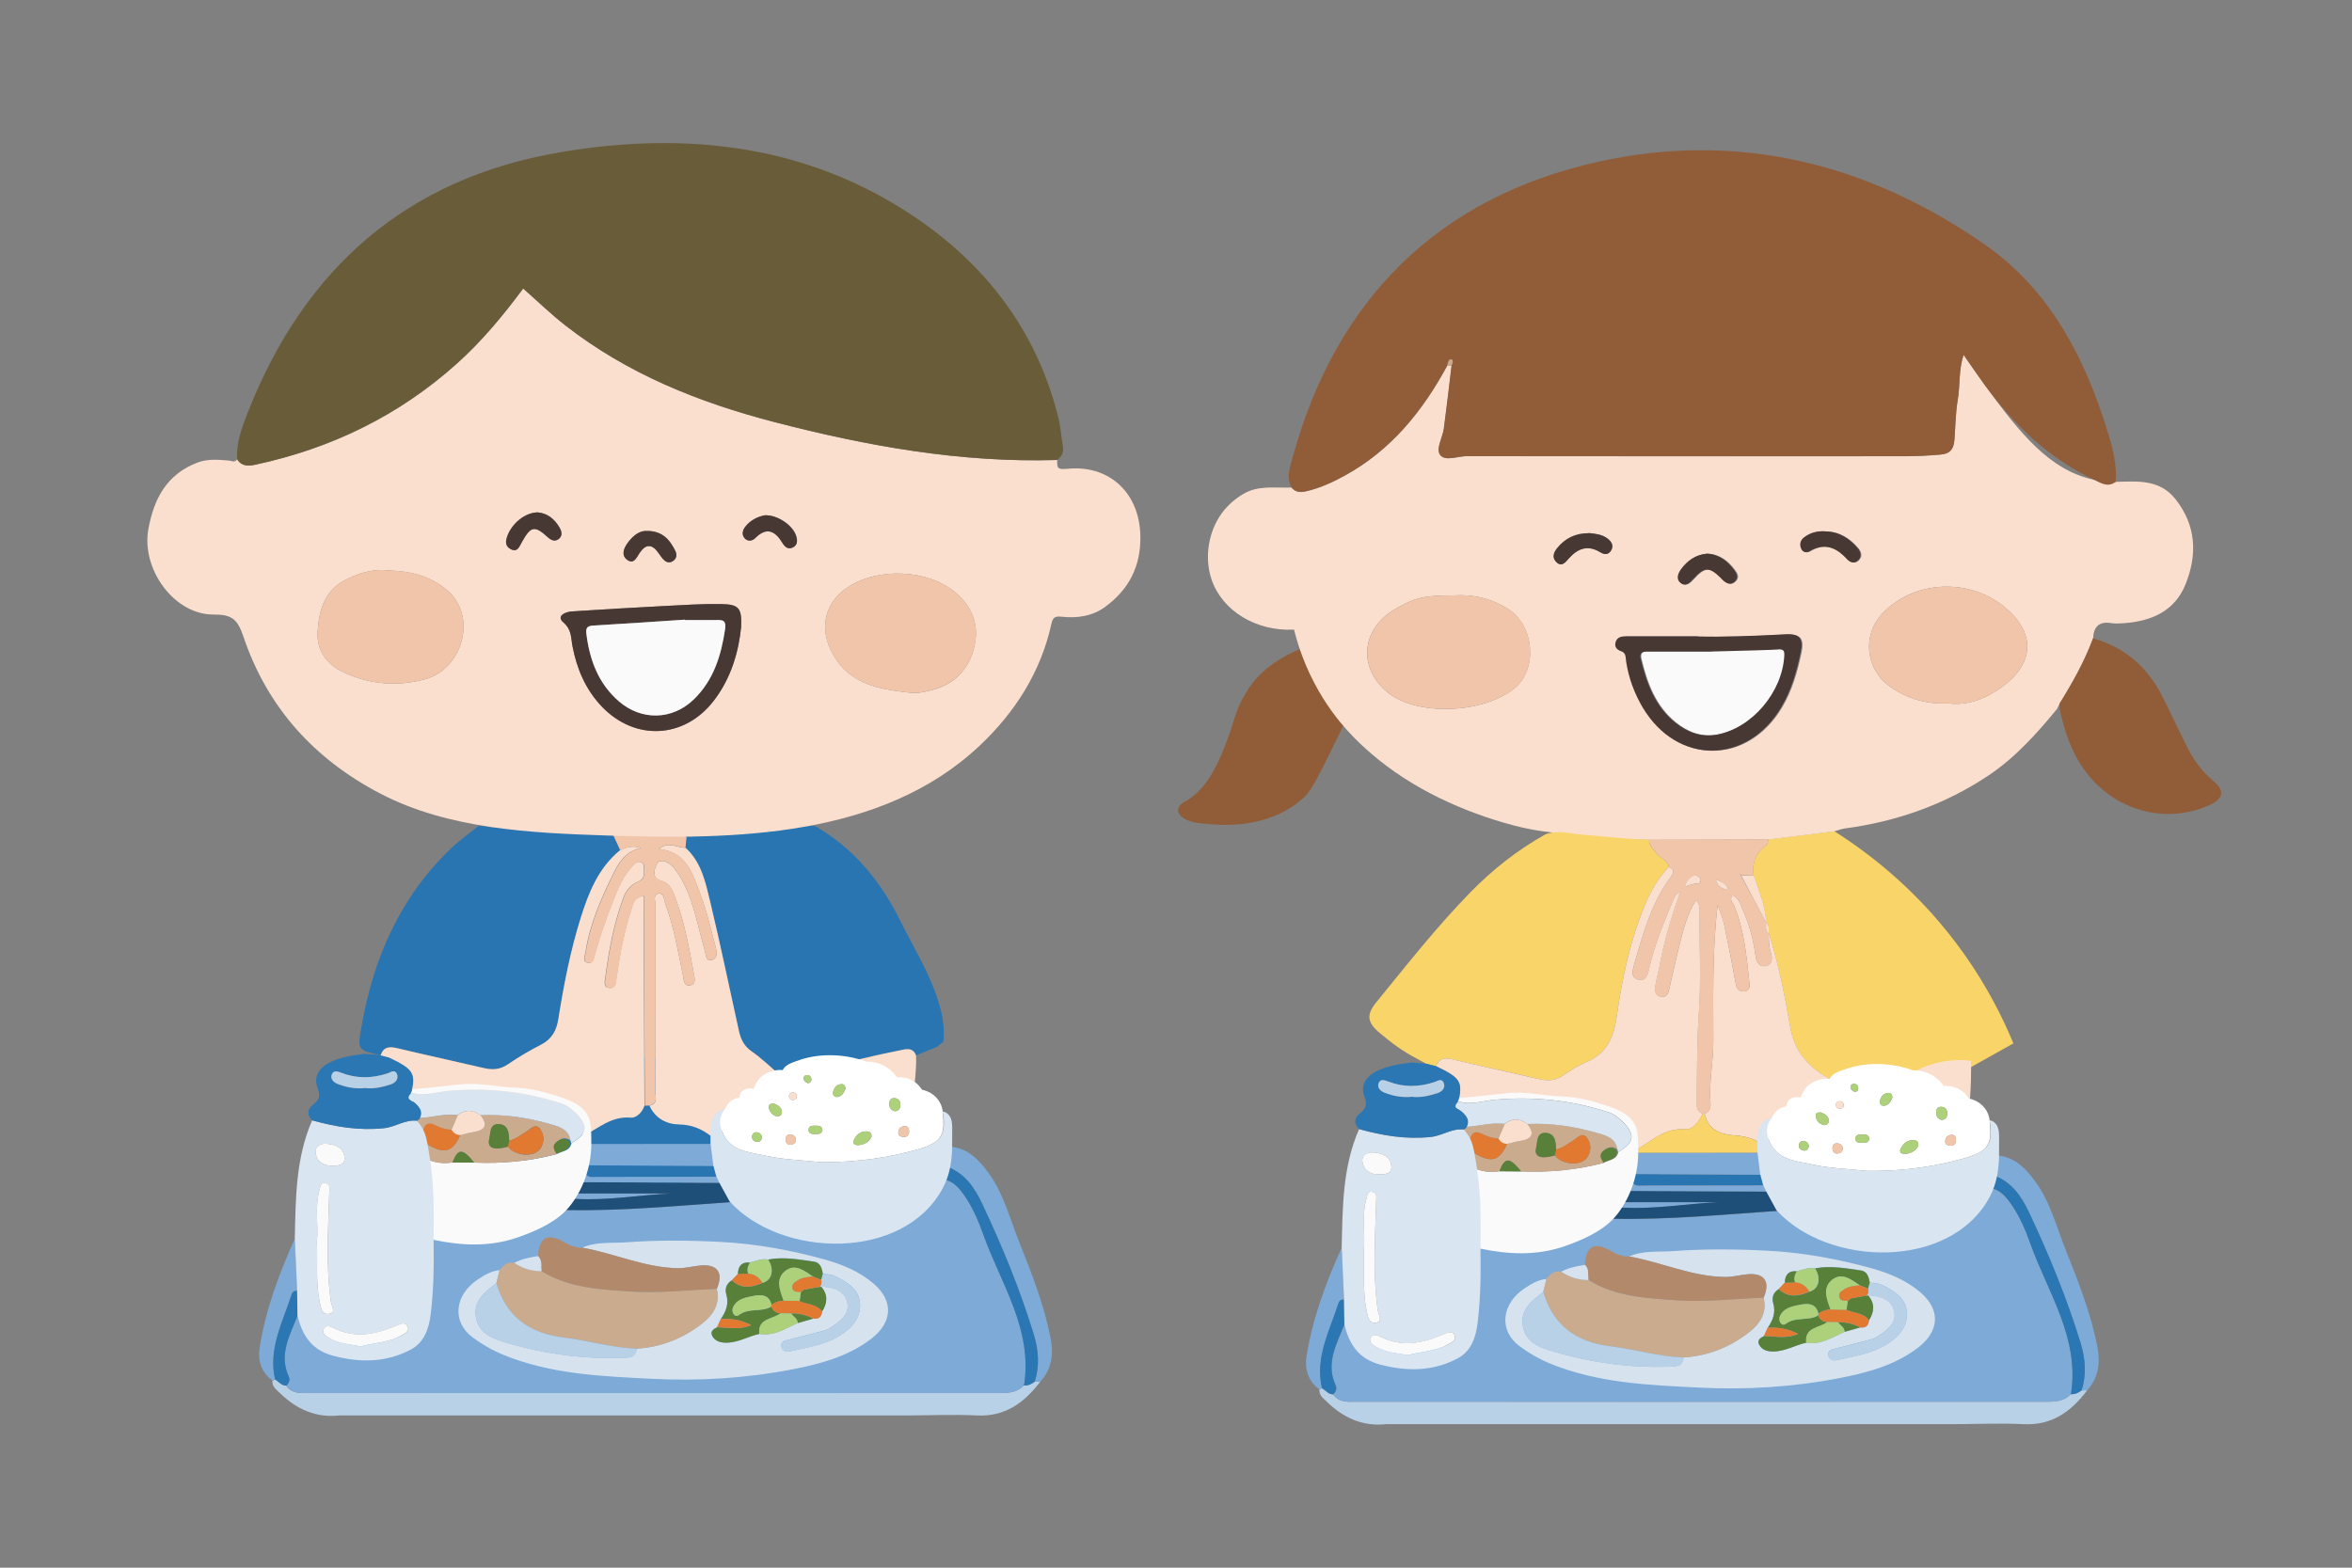 <?xml version="1.0" encoding="UTF-8"?><svg id="_レイヤー_1" xmlns="http://www.w3.org/2000/svg" viewBox="0 0 270 180"><rect x="0" y="0" width="270" height="180" fill="#808080" stroke="none"/><defs><style>.cls-1{fill:#fbdfce;}.cls-2{fill:#f1c5a9;}.cls-3{fill:#695c39;}.cls-4{fill:#1e4f79;}.cls-5{fill:#7daad7;}.cls-6{fill:#2b77b3;}.cls-7{fill:#d9e5f0;}.cls-8{fill:#f0f3f5;}.cls-9{fill:#d6e3ee;}.cls-10{fill:#e17a30;}.cls-11{fill:#b28a6b;}.cls-12{fill:#483834;}.cls-13{fill:#fff;}.cls-14{fill:#fafafa;}.cls-15{fill:#2875b2;}.cls-16{fill:#588039;}.cls-17{fill:#915c38;}.cls-18{fill:#b9d1e7;}.cls-19{fill:#f9d468;}.cls-20{fill:#add07a;}.cls-21{fill:#cbab8e;}</style></defs><path class="cls-15" d="M108.31,119.59c-.23.19-.47.39-.71.58-.82.34-1.63.68-2.45,1.02-.37-1.02-1.26-.71-1.9-.58-2.83.57-5.65,1.19-8.4,2.11-1.75-.06-3.35.55-4.99,1.03-1.2-1.03-2.33-2.15-3.62-3.05-.86-.61-1.23-1.38-1.43-2.31-1.09-4.91-2.1-9.84-3.27-14.73-.54-2.26-1-4.64-2.88-6.33.04-.41.08-.82.12-1.24,3.58-.24,7.16-.47,10.74-.71.19-.19.41-.21.65-.14,1.13-.21,2.24-.67,3.43-.37.13.08.26.15.39.23,4.24,2.55,7.17,6.22,9.36,10.62,1.51,3.05,3.33,5.94,4.36,9.23.48,1.54.75,3.05.6,4.65Z"/><path class="cls-15" d="M54.94,94.81c5.11.65,10.25.78,15.39.98.28.61.57,1.22.85,1.84-2.49,2.03-3.61,4.88-4.52,7.8-1.18,3.77-1.93,7.65-2.55,11.55-.22,1.36-.75,2.33-2.01,2.98-1.32.67-2.59,1.43-3.81,2.26-.88.6-1.74.64-2.71.42-3.33-.77-6.66-1.5-9.98-2.29-.89-.21-1.56-.18-1.89.81-2.67-.59-2.68-.59-2.22-3.24,1.36-7.88,4.43-14.91,10.29-20.51.98-.94,2.11-1.73,3.17-2.59Z"/><ellipse class="cls-15" cx="71.4" cy="129.11" rx="13.13" ry="7.88"/><path class="cls-1" d="M94.86,122.72c2.75-.92,5.57-1.54,8.4-2.11.64-.13,1.52-.44,1.9.58.06,1.58-.16,3.15-.31,4.72-.1,1.07-.6,1.07-1.17.56-1.32-1.19-2.88-1.85-4.44-2.62-1.44-.71-2.91-.78-4.38-1.12Z"/><path class="cls-1" d="M43.7,121.16c.33-.98,1-1.02,1.89-.81,3.32.79,6.65,1.52,9.98,2.29.97.22,1.83.18,2.71-.42,1.22-.83,2.5-1.59,3.81-2.26,1.26-.64,1.8-1.62,2.01-2.98.62-3.9,1.37-7.78,2.55-11.55.91-2.92,2.04-5.77,4.52-7.8.72-.35,1.47-.59,2.38-.26-1.55.33-2.39,1.43-3,2.65-1.48,2.98-2.85,6.01-3.35,9.35-.07.47-.4,1.03.27,1.18.63.14.68-.52.81-.96.7-2.44,1.53-4.83,2.5-7.17.47-1.13,1.06-2.19,1.92-3.07.22-.23.48-.47.83-.37.48.14.36.58.39.93.05.62-.04,1.06-.75,1.36-.72.3-1.29.94-1.58,1.71-1.11,2.98-1.7,6.08-2.1,9.21-.06.44-.31,1.21.51,1.25.71.03.68-.63.76-1.17.41-2.71.87-5.4,1.76-8,.18-.53.22-1.18,1.35-1.42.04,8.1.08,16.1.11,24.11-.25.78-.95,1.43-1.58,1.37-2.22-.2-3.71,1.23-5.44,2.11-.81-2.38-2.86-3.05-5-3.53-1.17-.26-2.38-.53-3.57-.55-2.06-.03-4.07-.6-6.14-.36-1.88.22-3.76.39-5.64.58.29-.9.3-1.76-.37-2.52-.7-.79-1.67-1.06-2.61-1.4.02-.5.03-1.01.05-1.51Z"/><path class="cls-1" d="M78.68,97.32c1.87,1.69,2.33,4.07,2.88,6.34,1.17,4.89,2.18,9.82,3.27,14.73.21.93.57,1.7,1.43,2.31,1.29.9,2.42,2.02,3.62,3.05-.24.47-.46.91-1.12.97-.64.06-1.2.4-1.5,1.04-.07.14-.18.35-.29.36-1.82.12-2.34,2.05-3.78,2.7-1,.07-1.23.91-1.6,1.61-1.07-.83-2.22-1.3-3.62-1.32-1.49-.03-2.74-.7-3.42-2.16,1.05-.22.67-1.07.67-1.68.02-7.1,0-14.21.03-21.31,0-.47-.33-1.27.36-1.36.63-.08.61.76.78,1.22.98,2.63,1.44,5.39,2,8.13.12.57.06,1.34.89,1.17.69-.15.44-.9.36-1.36-.54-2.95-1.06-5.91-2.14-8.74-.33-.86-.61-1.63-1.67-1.92-1.04-.28-.71-1.28-.46-1.84.27-.61,1.02-.44,1.51-.06.37.28.67.68.93,1.07,1.8,2.71,2.21,5.9,3.11,8.92.14.48.07,1.24.85,1.01.63-.18.53-.88.4-1.38-.54-2.04-1-4.11-1.75-6.08-.87-2.29-1.52-4.91-4.8-5.27,1.16-.91,2.11-.11,3.06-.13Z"/><path class="cls-2" d="M78.68,97.32c-.95.02-1.9-.78-3.06.13,3.28.36,3.93,2.97,4.8,5.27.75,1.96,1.2,4.04,1.75,6.08.13.5.23,1.2-.4,1.38-.78.23-.71-.52-.85-1.01-.9-3.02-1.32-6.21-3.11-8.92-.26-.39-.56-.79-.93-1.07-.49-.38-1.24-.55-1.51.06-.25.56-.58,1.56.46,1.84,1.06.28,1.35,1.06,1.67,1.92,1.07,2.83,1.59,5.79,2.14,8.74.09.46.34,1.22-.36,1.36-.83.17-.77-.6-.89-1.17-.56-2.73-1.03-5.5-2-8.13-.17-.46-.15-1.31-.78-1.22-.69.09-.36.88-.36,1.36-.02,7.1,0,14.21-.03,21.31,0,.61.38,1.46-.67,1.68-.18.01-.35.02-.53.03-.04-8.01-.08-16.01-.11-24.11-1.13.24-1.17.89-1.35,1.42-.89,2.6-1.36,5.3-1.76,8-.08.54-.05,1.2-.76,1.17-.82-.04-.56-.82-.51-1.25.4-3.14.99-6.24,2.1-9.21.29-.77.86-1.41,1.58-1.71.71-.3.8-.74.75-1.36-.03-.36.09-.79-.39-.93-.35-.1-.6.14-.83.37-.86.89-1.45,1.94-1.92,3.07-.98,2.34-1.8,4.73-2.5,7.17-.13.44-.18,1.1-.81.96-.67-.15-.34-.71-.27-1.18.5-3.34,1.87-6.37,3.35-9.35.61-1.22,1.45-2.32,3-2.65-.92-.33-1.66-.09-2.38.26-.28-.61-.56-1.23-.85-1.84,2.37-.02,4.74-.04,7.1-.07.49,0,.93.14,1.35.36-.04.41-.08.83-.12,1.24Z"/><path class="cls-18" d="M119.42,158.64c-1.84,2.42-4.03,4.05-7.3,3.88-2.64-.13-5.29-.01-7.93,0H38.95c-2.71.3-4.92-.73-6.82-2.57-.41-.4-.92-.74-.86-1.43.11-.04.2-.09.3-.13.43.23.74.71,1.29.71.68.99,1.72.84,2.7.84,10.91.01,21.83.01,32.74.01,15.31,0,30.62,0,45.93-.01,1.16,0,2.38.1,3.3-.86.47.02.87-.16,1.23-.44h.64Z"/><path class="cls-5" d="M119.42,158.64c-.21,0-.42,0-.63,0,.57-1.82.44-3.61-.12-5.43-1.57-5.15-3.62-10.11-5.91-14.97-.85-1.8-1.91-3.41-3.86-4.2.02-.79.04-1.59.06-2.38,2.06.1,3.36,1.44,4.46,2.93,1.79,2.41,2.5,5.34,3.6,8.07,1.43,3.57,2.83,7.16,3.58,10.96.36,1.84.15,3.57-1.18,5.03Z"/><path class="cls-5" d="M31.58,158.38c-.1.04-.2.09-.3.13-1.31-.93-1.7-2.35-1.48-3.76.69-4.38,2.24-8.51,4.05-12.54.09,2,.18,4,.27,6.01-.39-.06-.57.18-.67.51-1.01,3.15-2.67,6.17-1.86,9.66Z"/><path class="cls-5" d="M117.55,159.08c-.93.96-2.14.86-3.3.86-15.31.01-30.62.01-45.93.01-10.92,0-21.83,0-32.74-.01-.98,0-2.03.15-2.7-.84.27-.29.46-.64.29-1.01-1.2-2.57.11-4.78,1-7.05.43.63,1.22,1.56,2.47,2.08,1.08.44,2.02.38,2.71.34,5.7-.32,7.04.63,8.11-.52.71-.76.51-1.6.59-4.06.1-2.88.5-5.36.94-7.34,1.11.53,2.58,1.04,4.34,1.2,1.65.16,2.94-.04,3.61-.16,3.02-.56,5.66-1.8,8.06-3.64,6.46.13,12.88-.5,19.32-.94,1.48.79,9.64,4.94,18.06,1.46,2.67-1.1,4.64-2.68,6.01-4.04,1,.21,1.63.88,2.21,1.68,1.04,1.44,1.73,3.06,2.31,4.69,2.01,5.64,5.69,10.84,4.66,17.3Z"/><path class="cls-6" d="M34.16,151.04c-.88,2.27-2.2,4.48-1,7.05.17.37-.02.72-.29,1.01-.56,0-.86-.47-1.29-.71-.81-3.5.85-6.52,1.86-9.66.1-.33.28-.56.67-.51.01.94.03,1.88.04,2.82Z"/><path class="cls-6" d="M118.78,158.64c-.36.29-.76.47-1.23.44,1.03-6.46-2.65-11.66-4.66-17.3-.58-1.63-1.27-3.25-2.31-4.69-.57-.8-1.2-1.47-2.21-1.68.09-.49.19-.98.53-1.38,1.95.79,3.01,2.4,3.86,4.2,2.29,4.86,4.33,9.82,5.91,14.97.55,1.82.68,3.61.12,5.43Z"/><path class="cls-15" d="M67.53,133.8c4.99.03,9.98.06,14.97.09.11.4.22.81.32,1.21-4.77,0-9.53.02-14.3.02-.46,0-.97.14-1.31-.35.08-.33-.02-.73.31-.98Z"/><path class="cls-5" d="M66.29,137.04h10.77c-3.7.18-7.37.85-11.08.62,0-.26.02-.5.31-.62Z"/><path class="cls-4" d="M66.29,137.04c.08-.5.29-.93.63-1.31,5.41.02,10.81.05,16.22.07.39.73.78,1.46,1.16,2.19-6.43.44-12.85,1.07-19.31.94.04-.45.32-.74.66-1,.11-.09.22-.18.34-.28,0,0,0,0,0,0,3.71.22,7.38-.44,11.08-.62h-10.77Z"/><path class="cls-5" d="M67.53,133.8c.05-.82.09-1.63.14-2.45,4.84,0,9.68,0,14.52-.01.1.85.2,1.7.31,2.55-4.99-.03-9.98-.06-14.97-.09Z"/><path class="cls-5" d="M67.22,134.78c.34.49.85.34,1.31.35,4.77,0,9.53-.01,14.3-.02.11.23.21.47.32.7-5.41-.02-10.81-.05-16.22-.07.05-.33-.05-.71.3-.95Z"/><path class="cls-16" d="M65.37,131.01c.02.1.05.2.09.3-.18.91-1.06.88-1.66,1.22-.26-.41-.57-.85-.13-1.28.48-.46,1.05-.7,1.7-.25Z"/><path class="cls-5" d="M65.99,137.66c-.11.09-.22.18-.34.28.11-.09.22-.18.34-.28Z"/><path class="cls-14" d="M65.02,138.94c-1.42,1.49-3.62,2.45-5.54,3.12-3.25,1.14-6.52.98-9.84.27.04-3.04-.02-6.08-.33-9.11.86.33,1.74.39,2.64.25.83,0,1.67.01,2.5.02,3.2.13,6.36-.15,9.46-.98.61-.35,1.5-.32,1.69-1.25,1.81-1.02,1.97-1.97.62-3.36-.5-.51-1.04-.96-1.71-1.19-4.23-1.39-8.56-1.85-13.01-1.46-1.49.13-2.99.72-4.5.11,0-.1.04-.18.1-.26,1.91-.2,3.82-.37,5.73-.59,2.1-.24,4.16.3,6.25.37,1.47.05,2.98.37,4.39.81,1.47.46,3.41,1.02,4.08,2.56.37.84.31,1.84.33,2.74.06,2.62-.76,5.27-2.36,7.36-.16.21-.32.4-.49.57Z"/><path class="cls-21" d="M63.91,132.51c-3.1.82-6.26,1.11-9.46.98-1.35-1.66-1.86-1.66-2.5-.02-.9.14-1.78.08-2.64-.25-.5-.57-.27-1.28-.37-1.92,2.01,1.28,3.03,1.02,3.89-.98.52-.12,1.03-.26,1.55-.35,1.33-.22,1.66-.81.78-1.92,2.68-.13,5.31.24,7.87.98,1.01.29,2.25.52,2.48,1.93-.65-.47-1.24-.22-1.73.25-.45.44-.13.89.13,1.3ZM58.3,131.65c.78,1.07,2.95,1.27,3.69.28.51-.69.51-1.58.04-2.25-.56-.8-1.1-.04-1.62.26-.64.37-1.2.9-1.97,1.03-.02-.88-.1-1.86-1.21-1.9-1.05-.04-.91,1.07-1.07,1.69-.27,1.06.5,1.37,2.13.91Z"/><path class="cls-10" d="M52.83,130.32c-.86,2-1.88,2.26-3.89.98-.13-.42-.27-.83-.4-1.25.11-.95.55-1.33,1.48-.85.57.29,1.17.49,1.81.51.24.36.55.59,1,.61Z"/><path class="cls-21" d="M51.83,129.72c-.64-.03-1.24-.22-1.81-.51-.93-.48-1.37-.1-1.48.85-.6-.3-.83-.82-.86-1.46.1-.07.2-.15.29-.22,1.53-.02,3.02-.55,4.57-.33-.24.56-.48,1.12-.72,1.67Z"/><path class="cls-7" d="M52.54,128.04c-1.55-.22-3.04.31-4.57.33.46-.81.08-1.35-.53-1.88-.31-.27-1.17-.4-.46-1.12,1.51.61,3.02.02,4.5-.11,4.45-.39,8.78.07,13.01,1.46.67.22,1.21.68,1.71,1.19,1.36,1.38,1.19,2.33-.62,3.36-.04-.1-.07-.2-.09-.31-.22-1.4-1.47-1.64-2.48-1.93-2.56-.73-5.19-1.11-7.87-.98-.87-.65-1.74-.7-2.62-.02Z"/><path class="cls-16" d="M51.94,133.47c.64-1.64,1.15-1.64,2.5.02-.83,0-1.67-.01-2.5-.02Z"/><path class="cls-10" d="M58.45,130.96c.77-.13,1.32-.66,1.97-1.03.52-.3,1.06-1.05,1.62-.26.47.67.47,1.56-.04,2.25-.74,1-2.91.79-3.69-.28.05-.23.1-.46.15-.69Z"/><path class="cls-1" d="M52.54,128.04c.88-.69,1.75-.63,2.62.02.88,1.1.55,1.7-.78,1.92-.52.08-1.04.23-1.55.35-.45-.01-.77-.24-1-.61.24-.56.48-1.12.72-1.67Z"/><path class="cls-16" d="M58.45,130.96c-.05.23-.1.46-.15.69-1.63.46-2.4.15-2.13-.9.16-.62.02-1.73,1.07-1.69,1.11.05,1.19,1.02,1.21,1.9Z"/><path class="cls-9" d="M66.85,143.25c1.61-.71,3.37-.49,5.03-.61,3.63-.27,7.3-.23,10.93-.04,4.01.21,7.97.94,11.85,2.01,2.04.57,3.99,1.38,5.6,2.75,2.35,2,2.21,4.45-.21,6.33-2.64,2.04-5.79,2.89-8.95,3.51-5.37,1.05-10.83,1.39-16.28,1.11-5.77-.29-11.56-.51-17.04-2.75-1.29-.53-2.45-1.21-3.53-2.01-2.4-1.78-2.09-4.87.61-6.65.75-.5,1.55-.98,2.49-1.06-.12.5-.25,1-.37,1.49-1.31,1.04-2.74,2.07-2.32,4.03.39,1.83,1.96,2.36,3.53,2.82,4.39,1.29,8.87,1.9,13.45,1.72.74-.03,1.39-.1,1.43-1.05,2.81-.17,5.31-1.17,7.51-2.87,1.27-.99,2.12-2.24,1.69-3.99.8-1.84.1-2.87-1.87-2.69-.84.08-1.68.31-2.52.31-3.83-.03-7.33-1.69-11.03-2.35ZM84.71,146.26l-.7.74c-.64.37-.82,1-.64,1.6.33,1.11-.04,1.99-.63,2.85-.14.31-.28.63-.42.94-.44.2-.83.5-.54,1.02.33.58.93.75,1.58.75,1.36,0,2.52-.72,3.8-1.01,1.68.31,3.01-.62,4.43-1.25.59-.17,1.17-.34,1.76-.5.66.1.97-.21,1.03-.84.6-.97.68-1.92-.11-2.84,1.4.05,2.77.46,3.02,1.94.23,1.38-1,2.17-2.07,2.85-.28.18-.63.27-.95.35-1.26.33-2.51.66-3.78.97-.4.1-.85.2-.8.7.05.59.56.73,1.02.62,1.97-.45,4-.72,5.78-1.85,1.35-.86,2.31-2,2.24-3.57-.07-1.65-1.41-2.48-2.78-3.16-.48-.24-.97-.3-1.49-.3-.11-.64-.29-1.31-1.01-1.42-1.74-.25-3.49-.59-5.27-.24-.75-.15-1.41.18-2.11.34-.95-.09-1.33.42-1.36,1.29Z"/><path class="cls-21" d="M82.28,147.99c.43,1.75-.42,3-1.69,3.99-2.2,1.71-4.7,2.71-7.51,2.87-2.83-.11-5.55-.94-8.33-1.28-3.99-.48-6.62-2.37-7.76-6.25.12-.5.25-.99.37-1.49.42-.56.92-.98,1.68-.84.94.65,1.99.97,3.13.96,3.1,1.93,6.67,2.09,10.11,2.33,3.31.23,6.66-.18,9.99-.3Z"/><path class="cls-11" d="M82.28,147.99c-3.33.13-6.69.53-9.99.3-3.44-.24-7.01-.4-10.11-2.33-.1-.59.12-1.25-.41-1.74.12-2.19,1.09-2.71,3.04-1.57.65.38,1.31.63,2.06.61,3.71.65,7.2,2.32,11.03,2.35.84,0,1.68-.23,2.52-.31,1.96-.18,2.67.85,1.87,2.69Z"/><path class="cls-9" d="M61.76,144.22c.53.49.31,1.15.41,1.74-1.15,0-2.19-.31-3.13-.96.85-.46,1.79-.63,2.73-.78Z"/><path class="cls-18" d="M56.98,147.33c1.15,3.88,3.77,5.76,7.76,6.25,2.78.34,5.51,1.17,8.33,1.28-.04.95-.69,1.02-1.43,1.05-4.58.18-9.06-.43-13.45-1.72-1.57-.46-3.14-.99-3.53-2.82-.42-1.96,1.02-2.99,2.32-4.03Z"/><path class="cls-16" d="M87.16,153.16c-1.28.28-2.44,1.01-3.8,1.01-.66,0-1.26-.18-1.58-.75-.29-.52.1-.81.54-1.02,1.23,0,2.49.36,3.92-.25-1.26-.64-2.36-.78-3.49-.69.59-.87.95-1.75.63-2.85-.18-.6,0-1.24.64-1.6,1.09,1.03,2.29.82,3.51.3,1.1-.29,1.4-1.52.66-2.68,1.77-.34,3.52,0,5.27.24.72.1.9.78,1.01,1.42-.06.22-.11.44-.17.66-.32-.13-.64-.25-.97-.38-.98-.65-2.04-1.54-3.17-.64-1.17.93-.61,2.24-.19,3.41-.52.02-.98.18-1.4.48-.23-1.14-1.14-1.2-1.97-1.04-.91.18-1.98.32-2.43,1.31-.25.54.17,1.27.68.89,1.15-.86,2.58-.27,3.7-.96.18.48.53.73,1.04.78-.89.7-2.62.55-2.41,2.36Z"/><path class="cls-18" d="M94.28,146.95c.06-.22.11-.44.17-.66.51,0,1,.06,1.49.3,1.37.68,2.71,1.51,2.78,3.16.07,1.57-.89,2.71-2.24,3.57-1.78,1.13-3.81,1.39-5.78,1.85-.46.11-.97-.03-1.02-.62-.04-.5.4-.6.8-.7,1.26-.31,2.52-.64,3.78-.97.33-.09.67-.18.95-.35,1.07-.68,2.3-1.46,2.07-2.85-.25-1.48-1.62-1.9-3.02-1.94-.06.05-.12.06-.19.02.26-.22.24-.5.2-.8Z"/><path class="cls-10" d="M88.55,149.82c.42-.3.88-.46,1.4-.48.61.01,1.22.02,1.84.03.86.41,1.95.31,2.59,1.19-.06.63-.37.94-1.03.84-.78-.42-1.61-.6-2.5-.59-.43,0-.85-.01-1.28-.02-.51-.05-.86-.3-1.04-.78,0-.07.01-.13.02-.2Z"/><path class="cls-20" d="M89.57,150.8c.43,0,.85.01,1.28.02.25.36.73.57.74,1.09-1.42.63-2.75,1.56-4.43,1.25-.2-1.82,1.52-1.66,2.41-2.36Z"/><path class="cls-16" d="M94.38,150.57c-.64-.88-1.73-.78-2.59-1.19.05-.34.1-.68.15-1.01h0c.12-.09.24-.19.35-.29.6-.11,1.2-.21,1.79-.32.07.04.13.03.19-.02.8.92.72,1.87.11,2.84Z"/><path class="cls-20" d="M88.18,144.62c.74,1.16.44,2.39-.66,2.68-.36-.64-.89-1.02-1.64-1.06-.2-.46-.05-.87.19-1.27.7-.16,1.36-.49,2.11-.34Z"/><path class="cls-10" d="M85.88,146.24c.75.05,1.28.42,1.64,1.06-1.22.51-2.42.73-3.51-.3.23-.25.47-.49.7-.74.39,0,.78-.02,1.17-.03Z"/><path class="cls-10" d="M82.74,151.46c1.14-.09,2.23.05,3.49.69-1.42.6-2.69.24-3.92.25.14-.31.28-.63.42-.94Z"/><path class="cls-16" d="M91.59,151.91c0-.53-.49-.73-.74-1.09.88-.01,1.72.17,2.5.59-.59.17-1.17.34-1.76.5Z"/><path class="cls-16" d="M85.88,146.24c-.39,0-.78.02-1.17.03.03-.88.41-1.38,1.36-1.3-.23.4-.39.81-.19,1.27Z"/><path class="cls-20" d="M91.94,148.36c-.05.34-.1.68-.15,1.01-.61-.01-1.23-.02-1.84-.03-.42-1.17-.98-2.48.19-3.41,1.13-.9,2.19-.01,3.17.64-.61.06-1.23.09-1.76.45-.33.22-.7.41-.58.9.13.53.62.36.97.44Z"/><path class="cls-20" d="M88.55,149.82c-.01.07-.02.13-.02.2-1.12.69-2.55.1-3.7.96-.51.38-.93-.35-.68-.89.46-.99,1.52-1.13,2.43-1.31.83-.16,1.74-.1,1.97,1.04Z"/><path class="cls-10" d="M91.94,148.36c-.35-.08-.84.09-.97-.44-.12-.49.26-.68.58-.9.54-.36,1.15-.38,1.76-.45.32.13.64.25.97.38.04.29.06.58-.2.8-.6.11-1.2.21-1.79.32-.12.1-.24.2-.35.3,0,0,0,0,0,0Z"/><path class="cls-20" d="M91.93,148.37c.12-.1.24-.2.35-.3-.12.1-.24.2-.35.3Z"/><path class="cls-7" d="M33.84,142.21c.11-4.61.09-9.24,2-13.58,2.7.75,5.38,1.2,8.24.9,1.34-.14,2.43-1.02,3.78-.85.21.24.5.6.75,1.1.25.5.37.97.6,2.36.15.9.21,1.36.27,1.83.35,2.71.33,5.48.29,8.21.05,2.9.03,5.79-.32,8.68-.21,1.7-.73,3.27-2.3,4.1-2.83,1.5-5.82,1.52-8.9.71-2.47-.65-3.57-2.35-4.1-4.64-.01-.94-.03-1.88-.04-2.82-.09-2-.18-4-.27-6.01ZM36.38,142.53c.08,2.47-.15,4.74.32,6.99.14.66.26,1.43.99,1.36.97-.1.37-.9.3-1.38-.6-4.2-.31-8.41-.19-12.62.01-.46.12-.88-.39-1.02-.61-.17-.61.33-.73.75-.58,2.03-.1,4.1-.3,5.93ZM41.44,154.59c1.53-.41,3.2-.43,4.67-1.25.42-.24.97-.48.68-1.05-.28-.55-.82-.27-1.26-.08-2.4,1.02-4.82,1.53-7.3.24-.36-.19-.87-.33-1.08.21-.2.5.23.73.61.96,1.12.68,2.4.72,3.69.98ZM37.86,133.84c1.05.04,1.75-.05,1.69-.92-.08-1.17-1.02-1.48-1.99-1.59-.69-.08-1.39.26-1.34.97.09,1.11.99,1.49,1.64,1.54Z"/><path class="cls-6" d="M47.86,128.69c-1.35-.17-2.44.71-3.78.85-2.86.3-5.55-.15-8.24-.9-.6-.61-.6-1.24.05-1.76.68-.54.95-.98.57-1.95-.47-1.2.06-2.23,1.28-2.88,1.29-.69,2.69-.85,4.09-1.05.55.04,1.09.08,1.64.12.39.1.79.2,1.18.3,2.74,1.3,3.07,1.78,2.62,3.87-.06.07-.1.16-.1.25-.69.71.15.83.46,1.1.6.52.97,1.06.52,1.85-.1.07-.19.15-.29.22ZM41.88,124.93c1,.14,1.98-.1,2.94-.4.51-.16,1-.59.74-1.2-.23-.55-.7-.19-1.09-.07-1.76.57-3.52.61-5.27-.07-.41-.16-.88-.35-1.1.16-.24.55.21.94.65,1.11.99.38,2.03.59,3.13.48Z"/><path class="cls-14" d="M36.38,142.53c.19-1.83-.28-3.9.3-5.93.12-.42.13-.92.73-.75.51.14.4.56.39,1.02-.12,4.21-.41,8.42.19,12.62.07.49.67,1.28-.3,1.38-.73.07-.85-.7-.99-1.36-.47-2.25-.23-4.52-.32-6.99Z"/><path class="cls-14" d="M41.44,154.59c-1.29-.25-2.57-.29-3.69-.98-.37-.23-.8-.46-.61-.96.21-.54.72-.4,1.08-.21,2.49,1.29,4.9.78,7.3-.24.44-.19.97-.47,1.26.08.29.57-.26.81-.68,1.05-1.47.82-3.13.84-4.67,1.25Z"/><path class="cls-14" d="M37.86,133.84c-.65-.05-1.55-.43-1.64-1.54-.06-.72.65-1.05,1.34-.97.97.11,1.91.42,1.99,1.59.06.86-.63.95-1.69.92Z"/><path class="cls-18" d="M41.88,124.93c-1.1.11-2.14-.09-3.13-.48-.43-.17-.88-.56-.65-1.11.22-.5.69-.31,1.1-.16,1.75.68,3.51.64,5.27.07.39-.13.85-.49,1.09.07.26.61-.23,1.04-.74,1.2-.96.3-1.94.54-2.94.4Z"/><path class="cls-13" d="M100.37,124.07s0,.04-.01.06c0-.02.01-.04.02-.06v-.07s0,.05,0,.07Z"/><path class="cls-13" d="M86.91,131.11c-.36-.04-.62-.26-.58-.63.02-.27.24-.5.55-.47.36.04.57.27.6.63-.08.28-.24.5-.56.47ZM89.1,128.16c-.49-.16-.81-.55-.84-1.06-.02-.34.27-.4.61-.37.42.17.87.41.89.94.01.35-.31.6-.66.49ZM90.75,131.45c-.44-.03-.56-.29-.56-.64.01-.37.21-.59.6-.54.35.04.6.26.58.62-.03.35-.28.53-.62.55ZM91.04,126.33c-.31-.06-.5-.21-.46-.53.03-.25.23-.37.44-.36.31.01.47.19.44.51-.02.26-.22.32-.42.37ZM92.26,123.8c0-.29.24-.37.44-.35.3.02.46.23.44.54-.01.25-.16.37-.41.38-.25-.11-.47-.27-.48-.57ZM93.58,130.21c-.38,0-.8-.03-.75-.55.04-.4.42-.41.74-.41.36,0,.78-.03.85.48-.08.5-.47.48-.85.48ZM96.11,125.95c-.31.04-.53-.24-.48-.51.08-.5.36-.9.93-.96.31-.03.5.16.5.53-.17.42-.39.87-.95.95ZM98.53,131.48c-.35.03-.71-.15-.53-.55.27-.6.73-1.04,1.48-1.03.38,0,.61.19.56.65-.29.58-.83.88-1.51.93ZM100.37,124.07s-.01.04-.02.06c0-.02,0-.04.01-.06,0-.02,0-.05,0-.07v.07ZM102.1,126.63c.02-.37.23-.58.62-.54.45.05.65.35.64.76,0,.41-.17.71-.65.74-.51-.14-.65-.5-.62-.96ZM104.3,130.23c-.03.07-.08.14-.13.18-.02.02-.05.05-.08.06-.13.07-.3.09-.5.06-.3-.04-.5-.21-.47-.53.04-.42.3-.68.73-.7.43-.01.51.29.51.65,0,.11-.03.19-.06.27ZM108.24,127.82c-.01-.28-.08-.91-.54-1.54-.65-.9-1.63-1.11-1.86-1.16-.14-.23-.5-.76-1.21-1.11-.73-.37-1.4-.34-1.67-.32-.21-.31-.58-.76-1.18-1.15-.97-.62-1.94-.66-2.35-.65-1.05-.42-4.5-1.38-8-.06-.61.23-1.24.41-1.58,1.03-.22-.02-1.63-.1-2.61.92-.44.45-.62.95-.71,1.25-.57-.16-1.14-.01-1.43.37-.19.24-.21.5-.22.64-.19.02-.5.09-.82.28-.54.33-.75.82-.82,1-.09.06-.23.16-.35.32-.16.21-.23.42-.25.54-.06.15-.22.58-.08,1.09.08.3.24.52.34.64.84,2.27,3.07,2.37,4.95,2.78,2.04.46,4.19.51,6.28.74.33,0,.66,0,.99,0,3.46-.03,6.86-.51,10.17-1.44.14-.04.28-.08.41-.12.26-.08.5-.17.71-.25.21-.09.41-.18.58-.27.18-.09.33-.19.47-.3.07-.05.13-.11.19-.17.06-.05.12-.11.16-.18.05-.06.1-.12.14-.19.39-.62.42-1.45.27-2.69Z"/><path class="cls-7" d="M109.31,131.53c-.04,1.69-.22,3.28-1.09,4.91-4.52,8.4-18.56,8.03-24.47,1.5-.41-.74-.81-1.48-1.21-2.21-.11-.24-.22-.47-.33-.71-.11-.41-.22-.81-.33-1.23-.11-.86-.21-1.72-.32-2.57,0-.32,0-.65,0-.97.05-1.26.04-2.54,1.68-2.93-.14.16-.5.61-.57,1.3-.06.62.14,1.09.24,1.29.84,2.27,3.07,2.37,4.95,2.78,2.04.46,4.19.51,6.28.74.33,0,.66,0,.99,0,3.46-.03,6.86-.51,10.17-1.44.14-.04.28-.08.41-.12.26-.08.5-.16.71-.25.21-.09.41-.18.58-.27.18-.09.33-.19.47-.3.07-.05.13-.11.19-.17.85-.74.77-2.28.53-3.26.44.03.8.38.96.78s.16.84.16,1.27c0,.63,0,1.25-.01,1.86Z"/><path class="cls-20" d="M100.03,130.56c-.29.58-.83.88-1.51.93-.35.03-.71-.15-.53-.55.27-.6.73-1.04,1.48-1.03.38,0,.61.19.56.65Z"/><path class="cls-20" d="M89.76,127.67c.01.35-.31.6-.66.49-.49-.16-.81-.55-.84-1.06-.02-.34.27-.4.61-.37.42.17.87.41.89.94Z"/><path class="cls-20" d="M97.05,125c-.17.42-.39.87-.95.95-.31.04-.53-.24-.48-.51.08-.5.36-.9.93-.96.31-.03.5.16.5.53Z"/><path class="cls-20" d="M103.37,126.85c0,.41-.17.71-.65.74-.51-.14-.65-.5-.62-.96.02-.37.23-.58.62-.54.45.05.65.35.64.76Z"/><path class="cls-2" d="M104.37,129.96c0,.11-.03.19-.06.27-.03.07-.08.14-.13.18-.02.02-.05.05-.08.06-.13.07-.3.09-.5.06-.3-.04-.5-.21-.47-.53.04-.42.3-.68.73-.7.43-.01.51.29.51.65Z"/><path class="cls-20" d="M94.42,129.73c-.08.5-.47.48-.85.48-.38,0-.8-.03-.75-.55.04-.4.42-.41.74-.41.36,0,.78-.03.85.48Z"/><path class="cls-2" d="M91.36,130.9c-.03.35-.28.53-.62.55-.44-.03-.56-.29-.56-.64.01-.37.21-.59.6-.54.35.04.6.26.58.62Z"/><path class="cls-8" d="M100.37,124v.07s-.01.04-.02.06c0-.02,0-.04.01-.06,0-.02,0-.05,0-.07Z"/><path class="cls-20" d="M87.47,130.63c-.08.28-.24.5-.56.47-.36-.04-.62-.26-.58-.63.02-.27.24-.5.55-.47.36.04.57.27.6.63Z"/><path class="cls-1" d="M91.46,125.96c-.02.26-.22.32-.42.37-.31-.06-.5-.21-.46-.53.03-.25.23-.37.44-.36.31.01.47.19.44.51Z"/><path class="cls-20" d="M92.74,124.36c-.25-.12-.47-.27-.48-.57,0-.28.25-.36.44-.35.31.02.46.23.44.54-.01.25-.16.37-.41.38Z"/><path class="cls-1" d="M122.34,53.83c-1.13.14-.96-.38-.98-1.01-11.06.34-21.8-1.59-32.44-4.35-8.67-2.25-16.88-5.53-24.01-11.1-1.66-1.3-3.19-2.78-4.84-4.24-2.28,3.08-4.73,6.04-7.62,8.63-6.65,5.97-14.41,9.73-23.12,11.6-.81.17-1.59.21-2.1-.63-.27.43-.62.18-.98.15-1.2-.1-2.39-.22-3.6.24-3.53,1.35-4.99,4.17-5.62,7.64-.83,4.62,2.99,9.81,7.45,9.8,2.01-.01,2.75.4,3.46,2.52,2.72,8.11,8.13,14.09,15.74,18.05,7.85,4.08,17.27,4.51,25.94,4.8,14.63.49,31.6.3,42.87-10.34,4.04-3.82,6.99-8.42,8.21-13.97.16-.72.39-.89,1.17-.81,1.75.19,3.5-.04,4.97-1.11,2.74-1.99,4.12-4.66,4.07-8.1-.06-5.03-3.63-8.36-8.6-7.75ZM48.73,78.01c-3.22.85-6.26.57-9.23-.79-1.96-.89-3.15-2.5-3.04-4.61.13-2.32.68-4.66,3.02-5.93,1.6-.86,3.31-1.41,5.19-1.18,2.4.08,4.58.57,6.57,2.19,3.62,2.96,1.95,9.15-2.52,10.32ZM72.06,62.33c.62-.84,1.38-1.45,2.28-1.37,1.77.04,2.56,1.05,3.18,2.27.25.5.15.95-.33,1.23-.44.25-.81.03-1.11-.32-.17-.2-.32-.41-.47-.63-.73-1.07-1.48-1.09-2.19,0-.35.53-.66,1.31-1.4.78-.73-.53-.42-1.32.04-1.95ZM64.12,61.91c-.44.32-.86.12-1.26-.25-1.5-1.36-1.93-1.26-2.98.62-.27.5-.49,1.17-1.26.77-.63-.33-.62-.88-.39-1.51.54-1.47,2.08-2.73,3.53-2.71,1.08.1,1.91.76,2.49,1.79.26.44.33.95-.14,1.28ZM85.08,71.99c-.29,2.78-1.13,5.87-3.17,8.5-3.38,4.36-9.05,4.62-12.85.61-1.84-1.94-2.84-4.31-3.34-6.9-.19-.98-.07-1.9-1.06-2.75-.82-.71.2-1.2,1.01-1.25,3.54-.22,7.08-.44,10.62-.62,2.17-.11,4.34-.26,6.51-.22,2.03.04,2.36.46,2.28,2.63ZM90.98,62.87c-.53.25-.89-.09-1.16-.53-.83-1.39-1.82-1.88-3.14-.54-.33.33-.82.37-1.15.05-.39-.38-.32-.91-.02-1.31.63-.85,1.54-1.24,2.31-1.38,1.48-.04,3.18,1.16,3.57,2.35.18.54.19,1.09-.4,1.37ZM111.79,74.49c-.64,2.36-2.15,3.97-4.52,4.66-.91.26-1.84.5-2.84.38-3.75-.4-7.34-1.07-9.14-5.06-1.21-2.69-.45-5.4,2.01-7.03,3.54-2.35,9.31-2.07,12.47.67,1.96,1.69,2.7,3.85,2.01,6.39Z"/><path class="cls-3" d="M121.35,52.81c-11.05.34-21.8-1.59-32.44-4.35-8.67-2.25-16.88-5.53-24.01-11.1-1.67-1.3-3.19-2.78-4.85-4.24-2.28,3.07-4.73,6.04-7.62,8.63-6.66,5.97-14.41,9.73-23.12,11.6-.81.17-1.58.21-2.09-.63-.11-1.96.59-3.76,1.28-5.5,6.49-16.43,18.21-26.74,35.76-29.73,13.07-2.23,25.99-1.2,37.67,5.51,9.68,5.56,16.75,13.68,19.55,24.89.28,1.12.36,2.29.54,3.43.1.65-.16,1.13-.68,1.49Z"/><path class="cls-2" d="M104.43,79.53c-3.75-.4-7.35-1.07-9.14-5.05-1.21-2.69-.45-5.4,2.01-7.04,3.54-2.35,9.31-2.07,12.47.66,1.96,1.69,2.71,3.86,2.02,6.38-.64,2.36-2.15,3.97-4.53,4.66-.91.26-1.84.51-2.83.38Z"/><path class="cls-2" d="M44.67,65.5c2.4.07,4.59.57,6.57,2.19,3.63,2.96,1.95,9.15-2.52,10.32-3.22.85-6.26.57-9.23-.79-1.95-.89-3.15-2.51-3.03-4.61.13-2.32.68-4.67,3.02-5.93,1.6-.87,3.31-1.41,5.19-1.18Z"/><path class="cls-12" d="M85.08,71.99c-.28,2.78-1.12,5.87-3.17,8.5-3.38,4.36-9.05,4.61-12.85.61-1.84-1.95-2.85-4.31-3.34-6.9-.19-.98-.07-1.9-1.06-2.75-.82-.71.2-1.2,1.01-1.25,3.54-.22,7.08-.44,10.62-.62,2.17-.11,4.34-.26,6.51-.22,2.03.03,2.37.45,2.28,2.63ZM78.61,71.19s0-.03,0-.04c-3.48.23-6.96.46-10.44.67-.64.04-.95.15-.86.91.37,3.03,1.37,5.75,3.74,7.8,2.6,2.25,6.14,2.16,8.6-.23,2.27-2.2,3.14-5.04,3.59-8.08.14-.98-.24-1.05-.98-1.03-1.22.03-2.43,0-3.65,0Z"/><path class="cls-12" d="M61.77,58.84c1.08.1,1.91.76,2.49,1.78.25.44.32.95-.14,1.28-.44.31-.86.13-1.26-.24-1.5-1.36-1.93-1.26-2.97.62-.28.5-.49,1.18-1.26.77-.63-.33-.61-.88-.38-1.51.54-1.47,2.08-2.72,3.53-2.71Z"/><path class="cls-12" d="M74.34,60.96c1.77.04,2.56,1.05,3.17,2.27.25.5.15.95-.33,1.23-.44.25-.81.03-1.11-.32-.17-.2-.32-.42-.47-.63-.73-1.07-1.48-1.09-2.19,0-.35.53-.65,1.31-1.4.78-.73-.53-.42-1.32.04-1.95.62-.84,1.38-1.46,2.28-1.37Z"/><path class="cls-12" d="M87.82,59.16c1.48-.03,3.17,1.16,3.56,2.34.18.54.2,1.09-.4,1.37-.53.25-.89-.09-1.16-.53-.84-1.39-1.82-1.88-3.14-.54-.33.33-.82.37-1.15.05-.39-.38-.32-.91-.02-1.31.63-.85,1.54-1.24,2.3-1.38Z"/><path class="cls-14" d="M78.61,71.19c1.22,0,2.43.02,3.65,0,.74-.02,1.12.06.98,1.03-.45,3.04-1.32,5.88-3.59,8.08-2.46,2.39-6,2.47-8.6.23-2.37-2.05-3.37-4.77-3.74-7.8-.09-.76.23-.87.86-.91,3.48-.2,6.96-.44,10.44-.67,0,.01,0,.03,0,.04Z"/><path class="cls-17" d="M150.82,73.95h0c1.75,1.75,3.5,3.5,5.25,5.25-.67,1.55-1.67,3.76-2.97,6.39-1.69,3.41-2.53,5.14-3.36,5.92-2.83,2.65-6.82,3.47-10.68,3.13-.93-.08-1.9-.09-2.8-.49-1.2-.54-1.39-1.46-.29-2.08,2.28-1.28,3.38-3.42,4.34-5.66,1.57-3.69,1.23-4.5,2.91-7.17,1.09-1.73,3.18-3.86,7.59-5.29Z"/><path class="cls-19" d="M203.04,96.37c2.51-.31,5.02-.63,7.52-.94,4.13,2.62,10.01,7.11,15.05,14.3,2.53,3.61,4.29,7.09,5.52,10.07-1.74.98-3.49,1.95-5.23,2.93.08-.16.21-.5.06-.72-.17-.26-.65-.23-.97-.18-1.82.33-3.71.44-5.41,1.29-2.56-.66-5.12-1.08-7.7-.07-.59.23-1.2.4-1.52,1.02-2.47-1.33-4.31-3-4.83-6.05-.63-3.65-1.36-7.31-2.48-10.86v.02c-.06-.44.16-.95-.32-1.29h0c-.08-1.88-.83-3.59-1.42-5.35-.21-1.44.22-2.6,1.43-3.46.18-.13.2-.46.29-.7Z"/><path class="cls-18" d="M239.6,159.64c-1.84,2.42-4.03,4.05-7.3,3.88-2.64-.13-5.29-.01-7.93,0h-65.23c-2.71.3-4.92-.73-6.82-2.57-.41-.4-.92-.74-.86-1.43.11-.04.2-.09.3-.13.43.23.74.71,1.29.71.68.99,1.72.84,2.7.84,10.91.01,21.83.01,32.74.01,15.31,0,30.62,0,45.93-.01,1.16,0,2.38.1,3.3-.86.47.02.87-.16,1.23-.44h.64Z"/><path class="cls-5" d="M239.59,159.64c-.21,0-.42,0-.63,0,.57-1.82.44-3.61-.12-5.43-1.57-5.15-3.62-10.11-5.91-14.97-.85-1.8-1.91-3.41-3.86-4.2.02-.79.04-1.59.06-2.38,2.06.1,3.36,1.44,4.46,2.93,1.79,2.41,2.5,5.34,3.6,8.07,1.43,3.57,2.83,7.16,3.58,10.96.36,1.84.15,3.57-1.18,5.03Z"/><path class="cls-5" d="M151.76,159.39c-.1.04-.2.09-.3.13-1.31-.93-1.7-2.35-1.48-3.76.69-4.38,2.24-8.51,4.05-12.54.09,2,.18,4,.27,6.01-.39-.06-.57.18-.67.51-1.01,3.15-2.67,6.17-1.86,9.66Z"/><path class="cls-5" d="M237.73,160.09c-.93.96-2.14.86-3.3.86-15.31.01-30.62.01-45.93.01-10.92,0-21.83,0-32.74-.01-.98,0-2.03.15-2.7-.84.27-.29.46-.64.29-1.01-1.2-2.57.11-4.78,1-7.05.43.63,1.22,1.56,2.47,2.08,1.08.44,2.02.38,2.71.34,5.7-.32,7.04.63,8.11-.52.71-.76.51-1.6.59-4.06.1-2.88.5-5.36.94-7.34,1.11.53,2.58,1.04,4.34,1.2,1.65.16,2.94-.04,3.61-.16,3.02-.56,5.66-1.8,8.06-3.64,6.46.13,12.88-.5,19.32-.94,1.48.79,9.64,4.94,18.06,1.46,2.67-1.1,4.64-2.68,6.01-4.04,1,.21,1.63.88,2.21,1.68,1.04,1.44,1.73,3.06,2.31,4.69,2.01,5.64,5.69,10.84,4.66,17.3Z"/><path class="cls-6" d="M154.33,152.04c-.88,2.27-2.2,4.48-1,7.05.17.37-.02.72-.29,1.01-.56,0-.86-.47-1.29-.71-.81-3.5.85-6.52,1.86-9.66.1-.33.28-.56.67-.51.01.94.03,1.88.04,2.82Z"/><path class="cls-6" d="M238.96,159.64c-.36.29-.76.47-1.23.44,1.03-6.46-2.65-11.66-4.66-17.3-.58-1.63-1.27-3.25-2.31-4.69-.57-.8-1.2-1.47-2.21-1.68.09-.49.19-.98.53-1.38,1.95.79,3.01,2.4,3.86,4.2,2.29,4.86,4.33,9.82,5.91,14.97.55,1.82.68,3.61.12,5.43Z"/><path class="cls-15" d="M187.71,134.8c4.99.03,9.98.06,14.97.09.11.4.22.81.32,1.21-4.77,0-9.53.02-14.3.02-.46,0-.97.14-1.31-.35.08-.33-.02-.73.31-.98Z"/><path class="cls-5" d="M186.47,138.04h10.77c-3.7.18-7.37.85-11.08.62,0-.26.02-.5.31-.62Z"/><path class="cls-1" d="M242.87,55.33c2.48-.07,5.03-.32,6.84,1.95,2.41,3.02,2.56,6.39,1.18,9.81-1.24,3.08-3.91,4.24-7.06,4.46-.47.03-.96.07-1.42,0-1.41-.24-2.07.37-2.13,1.75-.98,2.65-2.36,5.11-3.85,7.5-.1.2-.2.41-.3.61-2.34,2.85-4.78,5.57-7.89,7.65-5.01,3.33-10.51,5.27-16.44,6.06-.41.05-.81.22-1.21.33-2.51.31-5.01.63-7.52.94-4.58.01-9.16.03-13.74.04-3.66.01-7.47-.46-11.1-.84-1.51-.16-3.02-.43-4.49-.82-5.78-1.54-11.63-4.2-16.28-8.2-1.52-1.31-3.94-3.53-6.06-7.2-1.58-2.74-2.4-5.27-2.85-7.08-4.37.23-8.21-2.17-9.44-5.67-.82-2.33-.49-5.15.88-7.3.66-1.03,1.58-1.92,2.71-2.59,1.76-1.05,3.68-.68,5.56-.75.46.57,1.02.59,1.71.43,1.56-.36,2.99-1.02,4.38-1.78,5.34-2.92,8.98-7.43,11.81-12.68.16.01.33.02.49.03-.29,2.41-.57,4.83-.89,7.24-.14,1.04-.95,2.32-.42,3.02.58.77,1.99.14,3.03.14,16.71.02,33.41.02,50.12.01,1.43,0,2.85-.06,4.28-.19,1.22-.11,1.52-.72,1.6-1.72.12-1.52.13-3.06.38-4.56.28-1.67.09-3.4.67-5.18.87,1.24,1.6,2.33,2.38,3.4,4.01,5.51,7.43,9.85,12.57,10.94,1.01.22,1.88.26,2.52.26ZM166.97,68.36c-3.51,0-4.52.24-6.78,1.55-3.88,2.25-4.35,6.63-1.03,9.48,3.47,2.98,11.37,2.51,14.82-.47,2.51-2.16,2.15-7.03-.79-8.95-2-1.3-4.16-1.74-6.23-1.61ZM223.7,80.77c1.55.2,3.22-.18,4.71-1,4.16-2.28,5.91-5.81,2.54-9.3-4.02-4.16-10.95-4.12-14.82-.07-2.4,2.5-1.99,6.43.83,8.43,1.97,1.39,4.15,2.04,6.74,1.94ZM194.98,73.08c-3.32,0-5.75,0-8.19,0-.5,0-.99.06-1.19.59-.2.54.05.93.59,1.11.61.2.52.72.59,1.18.29,1.9.93,3.68,1.92,5.32,3.95,6.61,11.99,6.56,15.91-.1,1.14-1.93,1.74-4.06,2.2-6.23.34-1.62-.09-2.19-1.76-2.1-3.65.19-7.29.32-10.06.25ZM196.05,63.57c-1.28.1-2.24.78-2.98,1.8-.37.5-.58,1.13-.05,1.56.56.46,1.01.04,1.45-.44,1.27-1.4,1.82-1.41,3.1-.2.11.11.21.24.33.34.43.38.89.61,1.38.11.43-.44.22-.87-.08-1.27-.78-1.05-1.73-1.82-3.14-1.9ZM182.43,61.21c-1.6,0-2.78.6-3.69,1.74-.4.5-.58,1.07-.09,1.57.61.61,1.03.07,1.42-.38,1.02-1.17,2.18-1.63,3.63-.74.46.28.92.33,1.24-.19.35-.57.06-1.02-.39-1.37-.65-.51-1.46-.56-2.12-.64ZM209.55,61.01c-.88-.05-1.68.17-2.37.71-.43.33-.51.79-.32,1.28.17.43.62.5.93.32,1.73-1.04,3.09-.47,4.32.88.35.38.83.57,1.26.17.46-.43.35-.97-.02-1.42-.99-1.17-2.22-1.92-3.8-1.93Z"/><path class="cls-17" d="M166.16,41.93c-2.84,5.25-6.47,9.76-11.81,12.68-1.39.76-2.82,1.42-4.38,1.78-.69.16-1.25.14-1.71-.43-.62-1.15-.17-2.31.12-3.4,4.97-18.25,16.78-29.91,35.07-33.98,15.97-3.56,31,.15,44.42,9.52,7.38,5.15,11.36,12.78,13.99,21.18.62,1.97,1.17,3.95,1.01,6.05-.92.68-1.72.12-2.52-.26-5.21-2.48-9.21-6.34-12.57-10.94-.78-1.07-1.51-2.16-2.38-3.4-.58,1.78-.38,3.51-.67,5.18-.26,1.5-.26,3.04-.38,4.56-.08.99-.39,1.61-1.6,1.72-1.43.12-2.85.19-4.28.19-16.71,0-33.41,0-50.12-.01-1.04,0-2.45.63-3.03-.14-.53-.7.29-1.98.42-3.02.32-2.41.6-4.82.89-7.24.07-.25.28-.62-.07-.7-.22-.05-.4.35-.42.67Z"/><path class="cls-19" d="M177.36,95.82c1.4-.57,2.83-.1,4.21.01,2.58.22,5.15.5,7.74.58-.03.7.46,1.09.85,1.58.44.55,1.28.73,1.42,1.54-1.26,1.32-2.13,2.89-2.82,4.55-1.67,4.07-2.57,8.37-3.18,12.7-.34,2.39-1.17,4.2-3.49,5.18-.92.39-1.8.92-2.61,1.5-.91.65-1.82.68-2.85.43-3.28-.77-6.58-1.46-9.85-2.25-.91-.22-1.56-.16-1.93.77-.39-.1-.79-.2-1.18-.3-.35-.19-.69-.38-1.04-.57-1.57-.8-2.96-1.85-4.3-2.98-1.41-1.2-1.48-2.08-.32-3.5,3.48-4.27,6.88-8.6,10.73-12.55,2.57-2.64,5.42-4.89,8.63-6.69Z"/><path class="cls-17" d="M236.42,80.79c1.49-2.39,2.87-4.84,3.85-7.5,3.61,1.03,6.22,3.27,7.91,6.58,1.01,1.97,1.92,3.99,2.92,5.96.74,1.47,1.71,2.78,2.99,3.85,1.35,1.12,1.16,2.04-.5,2.78-5.1,2.27-10.99.57-14.33-4.08-1.51-2.1-2.28-4.49-2.82-6.97,0-.21-.01-.41-.02-.62Z"/><path class="cls-1" d="M204,128.49c-1.58.38-1.57,1.66-1.62,2.9-1-.63-2.05-.96-3.27-1.03-1.58-.09-3.04-.63-3.42-2.49.51-.21.71-.62.67-1.14-.2-2.39.32-4.74.32-7.12.01-5.09-.15-10.2.5-15.71.34,1,.62,1.62.75,2.26.46,2.16.88,4.33,1.27,6.5.11.63.2,1.2.98,1.16.82-.04.67-.73.62-1.2-.32-2.93-.58-5.87-1.73-8.63-.15-.35-.57-.67-.2-1.2.8.31.93,1.11,1.22,1.74.74,1.64,1.19,3.37,1.43,5.16.08.58.32,1.39,1.17,1.22.86-.17.76-.97.58-1.56-.23-.73-.22-1.46-.22-2.2,1.13,3.55,1.85,7.21,2.48,10.86.53,3.05,2.36,4.72,4.83,6.05-.98.4-2.05.59-2.6,1.71-.28.58-.98.48-1.55.5-.44.16-.63.49-.65.94-.39.59-.97.95-1.58,1.27Z"/><path class="cls-2" d="M166.97,68.36c2.07-.13,4.22.31,6.23,1.61,2.95,1.92,3.3,6.79.79,8.95-3.46,2.98-11.36,3.44-14.82.47-3.32-2.85-2.85-7.23,1.03-9.48,2.25-1.31,3.27-1.55,6.78-1.55Z"/><path class="cls-2" d="M223.7,80.77c-2.59.1-4.77-.55-6.74-1.94-2.82-2-3.23-5.93-.83-8.43,3.88-4.04,10.81-4.09,14.82.07,3.37,3.49,1.62,7.02-2.54,9.3-1.49.82-3.16,1.2-4.71,1Z"/><path class="cls-2" d="M203.05,107.16c0,.74-.01,1.46.22,2.2.19.59.29,1.39-.58,1.56-.85.17-1.09-.64-1.17-1.22-.25-1.79-.69-3.52-1.43-5.16-.29-.63-.41-1.43-1.22-1.74-.37.52.05.85.2,1.2,1.15,2.76,1.42,5.7,1.73,8.63.05.48.2,1.16-.62,1.2-.78.04-.87-.53-.98-1.16-.38-2.17-.81-4.34-1.27-6.5-.14-.64-.41-1.26-.75-2.26-.65,5.51-.49,10.61-.5,15.71,0,2.38-.52,4.73-.32,7.12.04.52-.16.93-.67,1.14-.08,0-.16,0-.25,0-.85-.36-.68-1.11-.67-1.77.04-3.32.03-6.64.25-9.96.25-3.69.07-7.4.05-11.11,0-.49.2-1.05-.4-1.67-.98,1.55-1.39,3.2-1.81,4.85-.45,1.78-.84,3.58-1.25,5.37-.12.5-.32.95-.93.86-.7-.11-.75-.69-.67-1.23.12-.78.35-1.54.49-2.31.53-2.9,1.37-5.71,2.35-8.49.11-.11.21-.21.32-.32.11-.11.21-.21.32-.32.3-.09.61-.17.91-.27.31-.11.81.08.86-.47,0-.12-.14-.29-.26-.37-.37-.25-.7-.1-1,.16-.29.25-.5.54-.49.95-.11.11-.21.21-.32.32l-.32.32c-.44.17-.61.56-.78.95-1.08,2.52-2.14,5.05-2.74,7.74-.15.65-.3,1.57-1.19,1.39-1.02-.2-.74-1.1-.54-1.82.98-3.45,1.93-6.92,4.11-9.88.32-.44.63-.93-.15-1.27-.14-.81-.98-.98-1.42-1.54-.38-.49-.87-.88-.85-1.58,4.58-.01,9.16-.02,13.73-.04-.09.24-.12.58-.29.7-1.2.87-1.64,2.03-1.43,3.46-.49-.01-.98-.03-1.52-.06-.02,0,.02,0,.05.02-.02-.04-.03-.08-.05-.11-.02-.02-.05-.02-.08-.02,0,.03.02.05.08.11,1.02,1.83,1.98,3.63,2.94,5.43h0c.03.44-.17.94.33,1.28v-.02ZM198.9,99.87s-.09-.05-.13-.08c.05.02.09.05.14.07.04.02.09.05.13.07-.05-.02-.09-.05-.14-.07ZM198.42,102.19c-.2-.68-.7-.96-1.46-1.2.22.91.83,1.06,1.46,1.2Z"/><path class="cls-12" d="M195.95,63.57c1.41.08,2.36.85,3.14,1.9.3.41.5.83.08,1.27-.49.5-.95.27-1.38-.11-.12-.1-.21-.23-.33-.34-1.27-1.22-1.82-1.21-3.1.2-.43.48-.89.9-1.45.44-.52-.43-.31-1.06.05-1.56.74-1.02,1.7-1.69,2.98-1.8Z"/><path class="cls-12" d="M182.43,61.21c.66.08,1.47.13,2.12.64.45.35.73.8.39,1.37-.32.52-.78.47-1.24.19-1.44-.89-2.6-.42-3.63.74-.39.45-.81.99-1.42.38-.5-.5-.31-1.08.09-1.57.91-1.14,2.1-1.74,3.69-1.74Z"/><path class="cls-12" d="M209.45,61.01c1.59,0,2.81.76,3.8,1.93.38.44.49.99.02,1.42-.43.4-.91.21-1.26-.17-1.23-1.35-2.59-1.92-4.32-.88-.31.19-.76.11-.93-.32-.2-.48-.11-.94.32-1.28.69-.54,1.49-.75,2.37-.71Z"/><path class="cls-21" d="M166.16,41.93c.01-.31.2-.71.42-.67.35.07.14.44.07.7-.16-.01-.33-.02-.49-.03Z"/><path class="cls-1" d="M191.57,99.53c.78.34.47.83.15,1.27-2.17,2.96-3.12,6.43-4.11,9.88-.2.71-.49,1.61.54,1.82.89.18,1.04-.75,1.19-1.39.61-2.69,1.67-5.22,2.74-7.74.17-.39.34-.78.78-.95,0,0,0,0,0,0-.97,2.78-1.82,5.59-2.35,8.49-.14.77-.37,1.53-.49,2.31-.08.54-.03,1.12.67,1.23.61.1.82-.36.93-.86.41-1.79.8-3.59,1.25-5.37.42-1.64.83-3.3,1.81-4.85.6.62.39,1.17.4,1.67.02,3.7.2,7.42-.05,11.11-.23,3.33-.21,6.64-.25,9.96,0,.67-.18,1.42.67,1.77-.39.93-1.16,1.86-2.01,1.79-2.37-.2-3.85,1.38-5.63,2.37.25-3.1-.6-4.03-4.27-5.17-1.39-.43-2.87-.74-4.31-.8-2.05-.07-4.07-.61-6.13-.37-1.87.22-3.75.39-5.63.58.44-2.09.11-2.57-2.62-3.87.38-.93,1.03-.99,1.93-.77,3.27.79,6.57,1.49,9.85,2.25,1.03.24,1.95.21,2.85-.43.82-.58,1.69-1.11,2.61-1.5,2.32-.98,3.15-2.79,3.49-5.18.61-4.33,1.51-8.63,3.18-12.7.68-1.66,1.55-3.23,2.82-4.55Z"/><path class="cls-1" d="M202.74,105.91c-.96-1.8-1.92-3.61-2.88-5.41.49.01.98.03,1.47.04.58,1.76,1.34,3.47,1.42,5.37Z"/><path class="cls-1" d="M203.06,107.18c-.49-.33-.29-.84-.33-1.29.48.34.25.85.33,1.29Z"/><path class="cls-4" d="M186.47,138.04c.08-.5.29-.93.63-1.31,5.41.02,10.81.05,16.22.07.39.73.78,1.46,1.16,2.19-6.43.44-12.85,1.07-19.31.94.04-.45.32-.74.66-1,.11-.09.22-.18.34-.28,0,0,0,0,0,0,3.71.22,7.38-.44,11.08-.62h-10.77Z"/><path class="cls-5" d="M187.71,134.8c.05-.82.09-1.63.14-2.45,4.84,0,9.68,0,14.52-.01.1.85.2,1.7.31,2.55-4.99-.03-9.98-.06-14.97-.09Z"/><path class="cls-19" d="M202.37,132.35c-4.84,0-9.68,0-14.52.01-.02-.11-.03-.22-.05-.32,1.78-.99,3.26-2.57,5.63-2.37.85.07,1.62-.86,2.01-1.79.08,0,.16,0,.25,0,.38,1.86,1.84,2.4,3.42,2.49,1.22.07,2.27.4,3.27,1.03,0,.32,0,.64,0,.96Z"/><path class="cls-5" d="M187.4,135.78c.34.49.85.34,1.31.35,4.77,0,9.53-.01,14.3-.02.11.23.21.47.32.7-5.41-.02-10.81-.05-16.22-.07.05-.33-.05-.71.3-.95Z"/><path class="cls-1" d="M193.49,101.77c0-.41.21-.7.49-.95.3-.27.63-.41,1-.16.12.08.27.25.26.37-.04.55-.54.36-.86.47-.3.1-.6.18-.91.27,0,0,0,0,0,0Z"/><path class="cls-1" d="M198.42,102.19c-.63-.14-1.24-.29-1.46-1.2.76.24,1.26.52,1.46,1.2Z"/><path class="cls-1" d="M193.18,102.09l.32-.32h0c-.11.1-.21.21-.32.32,0,0,0,0,0,0Z"/><path class="cls-1" d="M198.9,99.87s.09.05.14.07c-.04-.02-.09-.05-.13-.07h0Z"/><path class="cls-1" d="M198.91,99.86s-.09-.05-.14-.07c.04.03.09.05.13.08,0,0,0,0,0,0Z"/><path class="cls-1" d="M193.17,102.09c-.11.11-.21.21-.32.32,0,0,0,0,0,0,.11-.11.21-.21.32-.32,0,0,0,0,0,0Z"/><path class="cls-1" d="M199.75,100.45s-.02-.05-.02-.08c.03,0,.07,0,.08.02.03.03.04.07.05.11-.04-.02-.07-.03-.11-.05Z"/><path class="cls-14" d="M196.46,74.57c2.58,0,5.17.03,7.75-.02.58-.01.74.1.72.67-.19,4.22-3.71,8.38-7.75,9.12-1.85.34-3.45-.31-4.83-1.43-2.28-1.86-3.24-4.49-3.9-7.24-.23-.95.43-.87,1.03-.87,2.33,0,4.65,0,6.98,0,0-.08,0-.16,0-.23Z"/><path class="cls-16" d="M185.54,132.02c.02.1.05.2.09.3-.18.91-1.06.88-1.66,1.22-.26-.41-.57-.85-.13-1.28.48-.46,1.05-.7,1.7-.25Z"/><path class="cls-5" d="M186.16,138.66c-.11.09-.22.18-.34.28.11-.09.22-.18.34-.28Z"/><path class="cls-14" d="M185.2,139.95c-1.42,1.49-3.62,2.45-5.54,3.12-3.25,1.14-6.52.98-9.84.27.04-3.04-.02-6.08-.33-9.11.86.33,1.74.39,2.64.25.83,0,1.67.01,2.5.02,3.2.13,6.36-.15,9.46-.98.61-.35,1.5-.32,1.69-1.25,1.81-1.02,1.97-1.97.62-3.36-.5-.51-1.04-.96-1.71-1.19-4.23-1.39-8.56-1.85-13.01-1.46-1.49.13-2.99.72-4.5.11,0-.1.04-.18.1-.26,1.91-.2,3.82-.37,5.73-.59,2.1-.24,4.16.3,6.25.37,1.47.05,2.98.37,4.39.81,1.47.46,3.41,1.02,4.08,2.56.37.84.31,1.84.33,2.74.06,2.62-.76,5.27-2.36,7.36-.16.21-.32.4-.49.57Z"/><path class="cls-21" d="M184.09,133.52c-3.1.82-6.26,1.11-9.46.98-1.35-1.66-1.86-1.66-2.5-.02-.9.14-1.78.08-2.64-.25-.5-.57-.27-1.28-.37-1.92,2.01,1.28,3.03,1.02,3.89-.98.52-.12,1.03-.26,1.55-.35,1.33-.22,1.66-.81.78-1.92,2.68-.13,5.31.24,7.87.98,1.01.29,2.25.52,2.48,1.93-.65-.47-1.24-.22-1.73.25-.45.44-.13.89.13,1.3ZM178.48,132.66c.78,1.07,2.95,1.27,3.69.28.51-.69.51-1.58.04-2.25-.56-.8-1.1-.04-1.62.26-.64.37-1.2.9-1.97,1.03-.02-.88-.1-1.86-1.21-1.9-1.05-.04-.91,1.07-1.07,1.69-.27,1.06.5,1.37,2.13.91Z"/><path class="cls-10" d="M173.01,131.33c-.86,2-1.88,2.26-3.89.98-.13-.42-.27-.83-.4-1.25.11-.95.55-1.33,1.48-.85.57.29,1.17.49,1.81.51.24.36.55.59,1,.61Z"/><path class="cls-21" d="M172.01,130.72c-.64-.03-1.24-.22-1.81-.51-.93-.48-1.37-.1-1.48.85-.6-.3-.83-.82-.86-1.46.1-.07.2-.15.29-.22,1.53-.02,3.02-.55,4.57-.33-.24.56-.48,1.12-.72,1.67Z"/><path class="cls-7" d="M172.72,129.05c-1.55-.22-3.04.31-4.57.33.46-.81.08-1.35-.53-1.88-.31-.27-1.17-.4-.46-1.12,1.51.61,3.02.02,4.5-.11,4.45-.39,8.78.07,13.01,1.46.67.22,1.21.68,1.71,1.19,1.36,1.38,1.19,2.33-.62,3.36-.04-.1-.07-.2-.09-.31-.22-1.4-1.47-1.64-2.48-1.93-2.56-.73-5.19-1.11-7.87-.98-.87-.65-1.74-.7-2.62-.02Z"/><path class="cls-16" d="M172.12,134.48c.64-1.64,1.15-1.64,2.5.02-.83,0-1.67-.01-2.5-.02Z"/><path class="cls-10" d="M178.63,131.97c.77-.13,1.32-.66,1.97-1.03.52-.3,1.06-1.05,1.62-.26.47.67.47,1.56-.04,2.25-.74,1-2.91.79-3.69-.28.05-.23.1-.46.15-.69Z"/><path class="cls-1" d="M172.72,129.05c.88-.69,1.75-.63,2.62.02.88,1.1.55,1.7-.78,1.92-.52.08-1.04.23-1.55.35-.45-.01-.77-.24-1-.61.24-.56.48-1.12.72-1.67Z"/><path class="cls-16" d="M178.63,131.97c-.05.23-.1.46-.15.69-1.63.46-2.4.15-2.13-.9.16-.62.02-1.73,1.07-1.69,1.11.05,1.19,1.02,1.21,1.9Z"/><path class="cls-9" d="M187.03,144.26c1.61-.71,3.37-.49,5.03-.61,3.63-.27,7.3-.23,10.93-.04,4.01.21,7.97.94,11.85,2.01,2.04.57,3.99,1.38,5.6,2.75,2.35,2,2.21,4.45-.21,6.33-2.64,2.04-5.79,2.89-8.95,3.51-5.37,1.05-10.83,1.39-16.28,1.11-5.77-.29-11.56-.51-17.04-2.75-1.29-.53-2.45-1.21-3.53-2.01-2.4-1.78-2.09-4.87.61-6.65.75-.5,1.55-.98,2.49-1.06-.12.5-.25,1-.37,1.49-1.31,1.04-2.74,2.07-2.32,4.03.39,1.83,1.96,2.36,3.53,2.82,4.39,1.29,8.87,1.9,13.45,1.72.74-.03,1.39-.1,1.43-1.05,2.81-.17,5.31-1.17,7.51-2.87,1.27-.99,2.12-2.24,1.69-3.99.8-1.84.1-2.87-1.87-2.69-.84.08-1.68.31-2.52.31-3.83-.03-7.33-1.69-11.03-2.35ZM204.89,147.27l-.7.74c-.64.37-.82,1-.64,1.6.33,1.11-.04,1.99-.63,2.85-.14.31-.28.63-.42.94-.44.2-.83.5-.54,1.02.33.58.93.75,1.58.75,1.36,0,2.52-.72,3.8-1.01,1.68.31,3.01-.62,4.43-1.25.59-.17,1.17-.34,1.76-.5.66.1.97-.21,1.03-.84.6-.97.68-1.92-.11-2.84,1.4.05,2.77.46,3.02,1.94.23,1.38-1,2.17-2.07,2.85-.28.18-.63.27-.95.35-1.26.33-2.51.66-3.78.97-.4.1-.85.2-.8.7.05.59.56.73,1.02.62,1.97-.45,4-.72,5.78-1.85,1.35-.86,2.31-2,2.24-3.57-.07-1.65-1.41-2.48-2.78-3.16-.48-.24-.97-.3-1.49-.3-.11-.64-.29-1.31-1.01-1.42-1.74-.25-3.49-.59-5.27-.24-.75-.15-1.41.18-2.11.34-.95-.09-1.33.42-1.36,1.29Z"/><path class="cls-21" d="M202.45,149c.43,1.75-.42,3-1.69,3.99-2.2,1.71-4.7,2.71-7.51,2.87-2.83-.11-5.55-.94-8.33-1.28-3.99-.48-6.62-2.37-7.76-6.25.12-.5.25-.99.37-1.49.42-.56.92-.98,1.68-.84.94.65,1.99.97,3.13.96,3.1,1.93,6.67,2.09,10.11,2.33,3.31.23,6.66-.18,9.99-.3Z"/><path class="cls-11" d="M202.45,149c-3.33.13-6.69.53-9.99.3-3.44-.24-7.01-.4-10.11-2.33-.1-.59.12-1.25-.41-1.74.12-2.19,1.09-2.71,3.04-1.57.65.38,1.31.63,2.06.61,3.71.65,7.2,2.32,11.03,2.35.84,0,1.68-.23,2.52-.31,1.96-.18,2.67.85,1.87,2.69Z"/><path class="cls-9" d="M181.94,145.23c.53.49.31,1.15.41,1.74-1.15,0-2.19-.31-3.13-.96.85-.46,1.79-.63,2.73-.78Z"/><path class="cls-18" d="M177.16,148.34c1.15,3.88,3.77,5.76,7.76,6.25,2.78.34,5.51,1.17,8.33,1.28-.04.95-.69,1.02-1.43,1.05-4.58.18-9.06-.43-13.45-1.72-1.57-.46-3.14-.99-3.53-2.82-.42-1.96,1.02-2.99,2.32-4.03Z"/><path class="cls-16" d="M207.34,154.17c-1.28.28-2.44,1.01-3.8,1.01-.66,0-1.26-.18-1.58-.75-.29-.52.1-.81.54-1.02,1.23,0,2.49.36,3.92-.25-1.26-.64-2.36-.78-3.49-.69.59-.87.95-1.75.63-2.85-.18-.6,0-1.24.64-1.6,1.09,1.03,2.29.82,3.51.3,1.1-.29,1.4-1.52.66-2.68,1.77-.34,3.52,0,5.27.24.72.1.9.78,1.01,1.42-.06.22-.11.44-.17.66-.32-.13-.64-.25-.97-.38-.98-.65-2.04-1.54-3.17-.64-1.17.93-.61,2.24-.19,3.41-.52.02-.98.18-1.4.48-.23-1.14-1.14-1.2-1.97-1.04-.91.18-1.98.32-2.43,1.31-.25.54.17,1.27.68.89,1.15-.86,2.58-.27,3.7-.96.18.48.53.73,1.04.78-.89.7-2.62.55-2.41,2.36Z"/><path class="cls-18" d="M214.46,147.96c.06-.22.11-.44.17-.66.51,0,1,.06,1.49.3,1.37.68,2.71,1.51,2.78,3.16.07,1.57-.89,2.71-2.24,3.57-1.78,1.13-3.81,1.39-5.78,1.85-.46.11-.97-.03-1.02-.62-.04-.5.4-.6.8-.7,1.26-.31,2.52-.64,3.78-.97.33-.09.67-.18.95-.35,1.07-.68,2.3-1.46,2.07-2.85-.25-1.48-1.62-1.9-3.02-1.94-.06.05-.12.06-.19.02.26-.22.24-.5.2-.8Z"/><path class="cls-10" d="M208.73,150.83c.42-.3.88-.46,1.4-.48.61.01,1.22.02,1.84.03.86.41,1.95.31,2.59,1.19-.06.63-.37.94-1.03.84-.78-.42-1.61-.6-2.5-.59-.43,0-.85-.01-1.28-.02-.51-.05-.86-.3-1.04-.78,0-.07.01-.13.02-.2Z"/><path class="cls-20" d="M209.75,151.8c.43,0,.85.01,1.28.02.25.36.73.57.74,1.09-1.42.63-2.75,1.56-4.43,1.25-.2-1.82,1.52-1.66,2.41-2.36Z"/><path class="cls-16" d="M214.56,151.57c-.64-.88-1.73-.78-2.59-1.19.05-.34.1-.68.15-1.01h0c.12-.09.24-.19.35-.29.6-.11,1.2-.21,1.79-.32.07.04.13.03.19-.02.8.92.72,1.87.11,2.84Z"/><path class="cls-20" d="M208.35,145.63c.74,1.16.44,2.39-.66,2.68-.36-.64-.89-1.02-1.64-1.06-.2-.46-.05-.87.19-1.27.7-.16,1.36-.49,2.11-.34Z"/><path class="cls-10" d="M206.06,147.24c.75.05,1.28.42,1.64,1.06-1.22.51-2.42.73-3.51-.3.23-.25.47-.49.7-.74.39,0,.78-.02,1.17-.03Z"/><path class="cls-10" d="M202.92,152.46c1.14-.09,2.23.05,3.49.69-1.42.6-2.69.24-3.92.25.14-.31.28-.63.42-.94Z"/><path class="cls-16" d="M211.77,152.92c0-.53-.49-.73-.74-1.09.88-.01,1.72.17,2.5.59-.59.17-1.17.34-1.76.5Z"/><path class="cls-16" d="M206.06,147.24c-.39,0-.78.02-1.17.03.03-.88.41-1.38,1.36-1.3-.23.4-.39.81-.19,1.27Z"/><path class="cls-20" d="M212.12,149.37c-.05.34-.1.68-.15,1.01-.61-.01-1.23-.02-1.84-.03-.42-1.17-.98-2.48.19-3.41,1.13-.9,2.19-.01,3.17.64-.61.06-1.23.09-1.76.45-.33.22-.7.41-.58.9.13.53.62.36.97.44Z"/><path class="cls-20" d="M208.73,150.83c-.01.07-.02.13-.02.2-1.12.69-2.55.1-3.7.96-.51.38-.93-.35-.68-.89.46-.99,1.52-1.13,2.43-1.31.83-.16,1.74-.1,1.97,1.04Z"/><path class="cls-10" d="M212.12,149.37c-.35-.08-.84.09-.97-.44-.12-.49.26-.68.58-.9.54-.36,1.15-.38,1.76-.45.32.13.64.25.97.38.04.29.06.58-.2.8-.6.11-1.2.21-1.79.32-.12.1-.24.2-.35.3,0,0,0,0,0,0Z"/><path class="cls-20" d="M212.11,149.37c.12-.1.24-.2.35-.3-.12.1-.24.2-.35.3Z"/><path class="cls-7" d="M154.02,143.22c.11-4.61.09-9.24,2-13.58,2.7.75,5.38,1.2,8.24.9,1.34-.14,2.43-1.02,3.78-.85.21.24.5.6.75,1.1.25.5.37.97.6,2.36.15.9.21,1.36.27,1.83.35,2.71.33,5.48.29,8.21.05,2.9.03,5.79-.32,8.68-.21,1.7-.73,3.27-2.3,4.1-2.83,1.5-5.82,1.52-8.9.71-2.47-.65-3.57-2.35-4.1-4.64-.01-.94-.03-1.88-.04-2.82-.09-2-.18-4-.27-6.01ZM156.56,143.54c.08,2.47-.15,4.74.32,6.99.14.66.26,1.43.99,1.36.97-.1.37-.9.3-1.38-.6-4.2-.31-8.41-.19-12.62.01-.46.12-.88-.39-1.02-.61-.17-.61.33-.73.75-.58,2.03-.1,4.1-.3,5.93ZM161.62,155.6c1.53-.41,3.2-.43,4.67-1.25.42-.24.97-.48.68-1.05-.28-.55-.82-.27-1.26-.08-2.4,1.02-4.82,1.53-7.3.24-.36-.19-.87-.33-1.08.21-.2.5.23.73.61.96,1.12.68,2.4.72,3.69.98ZM158.03,134.84c1.05.04,1.75-.05,1.69-.92-.08-1.17-1.02-1.48-1.99-1.59-.69-.08-1.39.26-1.34.97.09,1.11.99,1.49,1.64,1.54Z"/><path class="cls-6" d="M168.04,129.69c-1.35-.17-2.44.71-3.78.85-2.86.3-5.55-.15-8.24-.9-.6-.61-.6-1.24.05-1.76.68-.54.95-.98.57-1.95-.47-1.2.06-2.23,1.28-2.88,1.29-.69,2.69-.85,4.09-1.05.55.04,1.09.08,1.64.12.39.1.79.2,1.18.3,2.74,1.3,3.07,1.78,2.62,3.87-.06.07-.1.16-.1.25-.69.71.15.83.46,1.1.6.52.97,1.06.52,1.85-.1.07-.19.15-.29.22ZM162.05,125.93c1,.14,1.98-.1,2.94-.4.51-.16,1-.59.74-1.2-.23-.55-.7-.19-1.09-.07-1.76.57-3.52.61-5.27-.07-.41-.16-.88-.35-1.1.16-.24.55.21.94.65,1.11.99.38,2.03.59,3.13.48Z"/><path class="cls-14" d="M156.56,143.54c.19-1.83-.28-3.9.3-5.93.12-.42.13-.92.73-.75.51.14.4.56.39,1.02-.12,4.21-.41,8.42.19,12.62.07.49.67,1.28-.3,1.38-.73.07-.85-.7-.99-1.36-.47-2.25-.23-4.52-.32-6.99Z"/><path class="cls-14" d="M161.62,155.6c-1.29-.25-2.57-.29-3.69-.98-.37-.23-.8-.46-.61-.96.21-.54.72-.4,1.08-.21,2.49,1.29,4.9.78,7.3-.24.44-.19.97-.47,1.26.08.29.57-.26.81-.68,1.05-1.47.82-3.13.84-4.67,1.25Z"/><path class="cls-14" d="M158.03,134.84c-.65-.05-1.55-.43-1.64-1.54-.06-.72.65-1.05,1.34-.97.97.11,1.91.42,1.99,1.59.06.86-.63.95-1.69.92Z"/><path class="cls-18" d="M162.05,125.93c-1.1.11-2.14-.09-3.13-.48-.43-.17-.88-.56-.65-1.11.22-.5.69-.31,1.1-.16,1.75.68,3.51.64,5.27.07.39-.13.85-.49,1.09.07.26.61-.23,1.04-.74,1.2-.96.3-1.94.54-2.94.4Z"/><path class="cls-1" d="M219.59,123.12c1.1-.6,2.83-1.33,5.01-1.4.6-.02,1.16.01,1.67.08,0,.43,0,.87,0,1.32-.01,1.36-.08,2.65-.19,3.89-.96-.25-2.29-.72-3.7-1.59-1.25-.77-2.16-1.62-2.8-2.29Z"/><path class="cls-12" d="M194.88,73.08c2.77.07,6.41-.05,10.06-.25,1.67-.09,2.1.48,1.76,2.1-.46,2.17-1.06,4.3-2.2,6.23-3.92,6.66-11.96,6.7-15.91.1-.98-1.65-1.63-3.42-1.92-5.32-.07-.45.02-.98-.59-1.18-.54-.17-.79-.56-.59-1.11.2-.53.69-.59,1.19-.59,2.43,0,4.87,0,8.19,0ZM196.36,74.81c-2.33,0-4.65,0-6.98,0-.6,0-1.26-.08-1.03.87.67,2.76,1.62,5.38,3.9,7.24,1.38,1.12,2.97,1.77,4.83,1.43,4.04-.74,7.56-4.9,7.75-9.12.01-.27-.02-.44-.12-.54-.18-.19-.51-.15-.6-.13-.59.07-3.59.15-7.75.25Z"/><path class="cls-13" d="M220.54,125.07s0,.04-.01.06c0-.02.01-.04.02-.06v-.07s0,.05,0,.07Z"/><path class="cls-13" d="M207.08,132.11c-.36-.04-.62-.26-.58-.63.02-.27.24-.5.55-.47.36.04.57.27.6.63-.08.28-.24.5-.56.47ZM209.28,129.16c-.49-.16-.81-.55-.84-1.06-.02-.34.27-.4.61-.37.42.17.87.41.89.94.01.35-.31.6-.66.49ZM210.92,132.46c-.44-.03-.56-.29-.56-.64.01-.37.21-.59.6-.54.35.04.6.26.58.62-.03.35-.28.53-.62.55ZM211.22,127.33c-.31-.06-.5-.21-.46-.53.03-.25.23-.37.44-.36.31.01.47.19.44.51-.02.26-.22.32-.42.37ZM212.44,124.8c0-.29.24-.37.44-.35.3.02.46.23.44.54-.01.25-.16.37-.41.38-.25-.11-.47-.27-.48-.57ZM213.75,131.22c-.38,0-.8-.03-.75-.55.04-.4.42-.41.74-.41.36,0,.78-.03.85.48-.08.5-.47.48-.85.48ZM216.29,126.96c-.31.04-.53-.24-.48-.51.08-.5.36-.9.93-.96.31-.03.5.16.5.53-.17.42-.39.87-.95.95ZM218.7,132.49c-.35.03-.71-.15-.53-.55.27-.6.73-1.04,1.48-1.03.38,0,.61.19.56.65-.29.58-.83.88-1.51.93ZM220.55,125.07s-.01.04-.02.06c0-.02,0-.04.01-.06,0-.02,0-.05,0-.07v.07ZM222.28,127.63c.02-.37.23-.58.62-.54.45.05.65.35.64.76,0,.41-.17.71-.65.74-.51-.14-.65-.5-.62-.96ZM224.48,131.23c-.03.07-.08.14-.13.18-.02.02-.05.05-.08.06-.13.07-.3.09-.5.06-.3-.04-.5-.21-.47-.53.04-.42.3-.68.73-.7.43-.01.51.29.51.65,0,.11-.03.19-.06.27ZM228.42,128.83c-.01-.28-.08-.91-.54-1.54-.65-.9-1.63-1.11-1.86-1.16-.14-.23-.5-.76-1.21-1.11-.73-.37-1.4-.34-1.67-.32-.21-.31-.58-.76-1.18-1.15-.97-.62-1.94-.66-2.35-.65-1.05-.42-4.5-1.38-8-.06-.61.23-1.24.41-1.58,1.03-.22-.02-1.63-.1-2.61.92-.44.45-.62.95-.71,1.25-.57-.16-1.14-.01-1.43.37-.19.24-.21.5-.22.64-.19.02-.5.09-.82.28-.54.33-.75.82-.82,1-.09.06-.23.16-.35.32-.16.21-.23.42-.25.54-.06.15-.22.58-.08,1.09.08.3.24.52.34.64.84,2.27,3.07,2.37,4.95,2.78,2.04.46,4.19.51,6.28.74.33,0,.66,0,.99,0,3.46-.03,6.86-.51,10.17-1.44.14-.04.28-.08.41-.12.26-.08.5-.17.71-.25.21-.09.41-.18.58-.27.18-.09.33-.19.47-.3.07-.05.13-.11.19-.17.06-.05.12-.11.16-.18.05-.06.1-.12.14-.19.39-.62.42-1.45.27-2.69Z"/><path class="cls-7" d="M229.49,132.54c-.04,1.69-.22,3.28-1.09,4.91-4.52,8.4-18.56,8.03-24.47,1.5-.41-.74-.81-1.48-1.21-2.21-.11-.24-.22-.47-.33-.71-.11-.41-.22-.81-.33-1.23-.11-.86-.21-1.72-.32-2.57,0-.32,0-.65,0-.97.05-1.26.04-2.54,1.68-2.93-.14.16-.5.61-.57,1.3-.06.62.14,1.09.24,1.29.84,2.27,3.07,2.37,4.95,2.78,2.04.46,4.19.51,6.28.74.33,0,.66,0,.99,0,3.46-.03,6.86-.51,10.17-1.44.14-.04.28-.08.41-.12.26-.08.5-.16.71-.25.21-.09.41-.18.58-.27.18-.09.33-.19.47-.3.07-.05.13-.11.19-.17.85-.74.77-2.28.53-3.26.44.03.8.38.96.78.16.4.16.84.16,1.27,0,.63,0,1.25-.01,1.86Z"/><path class="cls-20" d="M220.21,131.56c-.29.58-.83.88-1.51.93-.35.03-.71-.15-.53-.55.27-.6.73-1.04,1.48-1.03.38,0,.61.19.56.65Z"/><path class="cls-20" d="M209.94,128.67c.01.35-.31.6-.66.49-.49-.16-.81-.55-.84-1.06-.02-.34.27-.4.61-.37.42.17.87.41.89.94Z"/><path class="cls-20" d="M217.23,126.01c-.17.42-.39.87-.95.95-.31.04-.53-.24-.48-.51.08-.5.36-.9.93-.96.31-.03.5.16.5.53Z"/><path class="cls-20" d="M223.54,127.85c0,.41-.17.71-.65.74-.51-.14-.65-.5-.62-.96.02-.37.23-.58.62-.54.45.05.65.35.64.76Z"/><path class="cls-2" d="M224.54,130.97c0,.11-.03.19-.06.27-.03.07-.08.14-.13.18-.02.02-.05.05-.08.06-.13.07-.3.09-.5.06-.3-.04-.5-.21-.47-.53.04-.42.3-.68.73-.7.43-.01.51.29.51.65Z"/><path class="cls-20" d="M214.6,130.74c-.08.5-.47.48-.85.48-.38,0-.8-.03-.75-.55.04-.4.42-.41.74-.41.36,0,.78-.03.85.48Z"/><path class="cls-2" d="M211.54,131.91c-.03.35-.28.53-.62.55-.44-.03-.56-.29-.56-.64.01-.37.21-.59.6-.54.35.04.6.26.58.62Z"/><path class="cls-8" d="M220.55,125v.07s-.01.04-.02.06c0-.02,0-.04.01-.06,0-.02,0-.05,0-.07Z"/><path class="cls-20" d="M207.65,131.64c-.08.28-.24.5-.56.47-.36-.04-.62-.26-.58-.63.02-.27.24-.5.55-.47.36.04.57.27.6.63Z"/><path class="cls-1" d="M211.63,126.96c-.02.26-.22.32-.42.37-.31-.06-.5-.21-.46-.53.03-.25.23-.37.44-.36.31.01.47.19.44.51Z"/><path class="cls-20" d="M212.91,125.37c-.25-.12-.47-.27-.48-.57,0-.28.25-.36.44-.35.31.02.46.23.44.54-.01.25-.16.37-.41.38Z"/></svg>